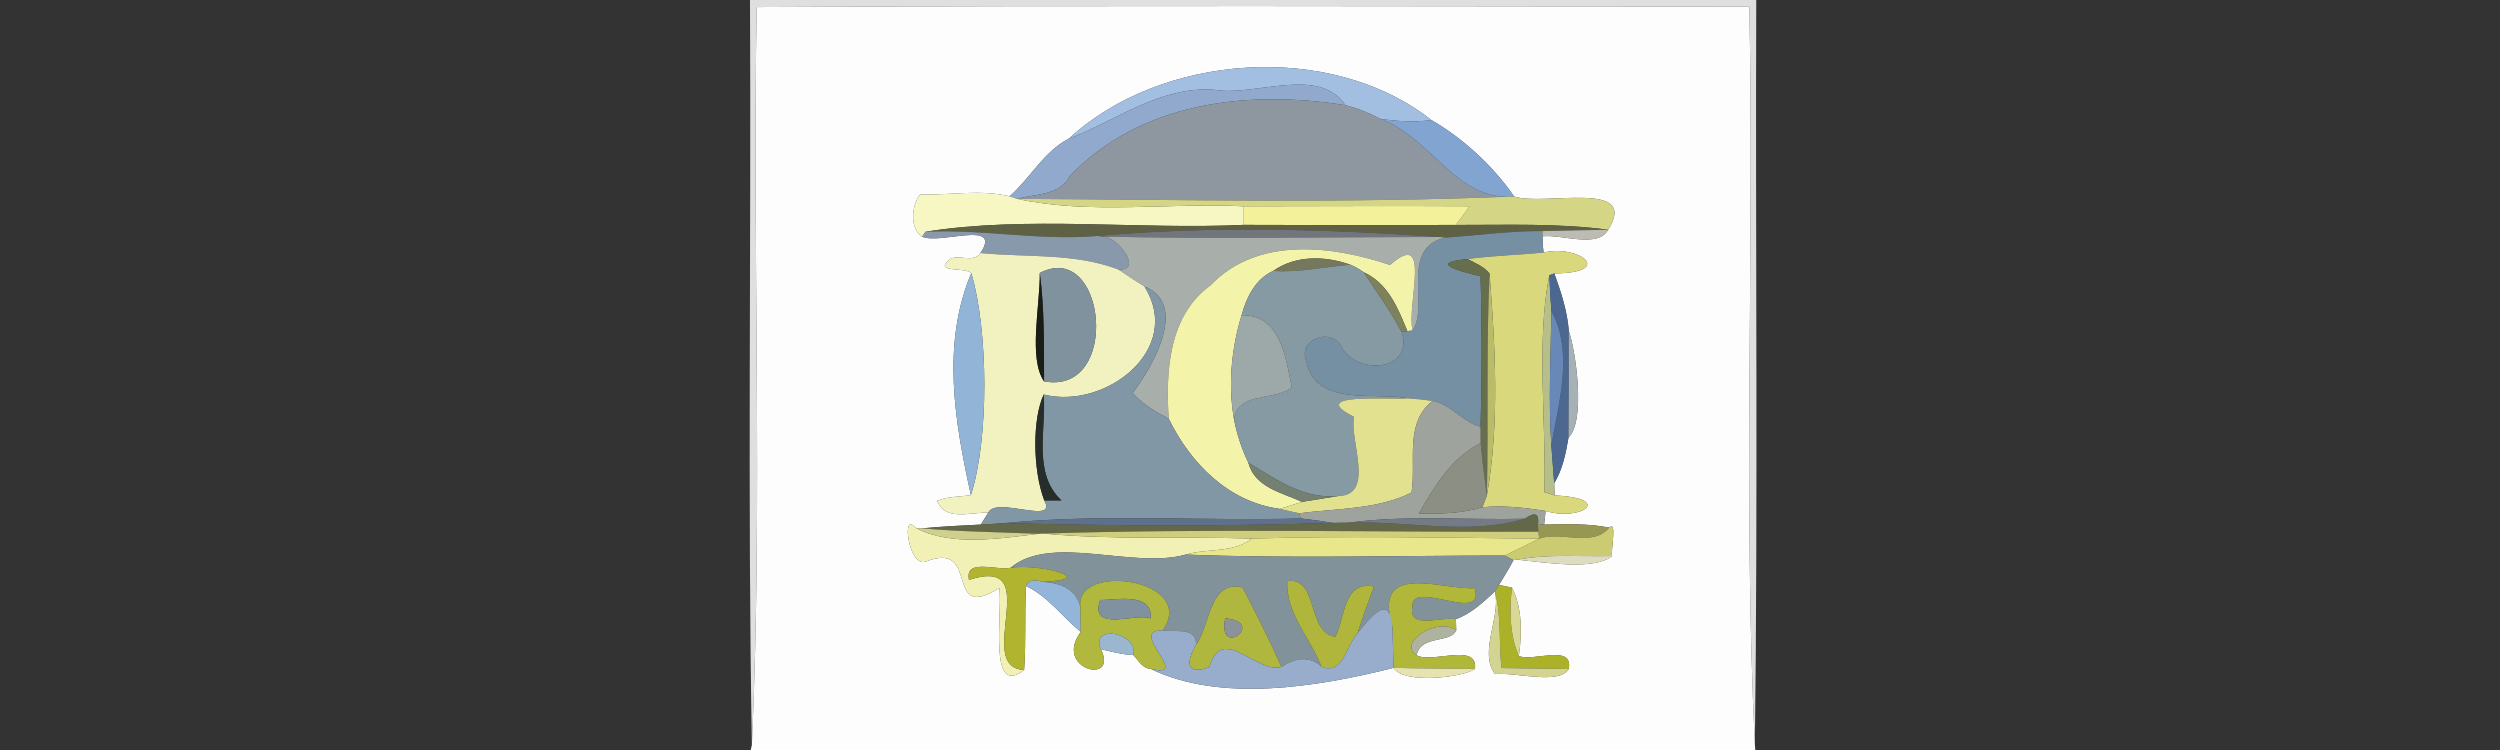 <?xml version="1.0" encoding="UTF-8" standalone="no"?>
<svg
   xmlns:dc="http://purl.org/dc/elements/1.1/"
   xmlns:cc="http://creativecommons.org/ns#"
   xmlns:rdf="http://www.w3.org/1999/02/22-rdf-syntax-ns#"
   xmlns:svg="http://www.w3.org/2000/svg"
   xmlns="http://www.w3.org/2000/svg"
   xmlns:sodipodi="http://sodipodi.sourceforge.net/DTD/sodipodi-0.dtd"
   xmlns:inkscape="http://www.inkscape.org/namespaces/inkscape"
   width="400pt"
   height="120pt"
   viewBox="0 0 400 120"
   version="1.1"
   id="svg191"
   sodipodi:docname="24.svg"
   inkscape:version="0.92.4 (5da689c313, 2019-01-14)">
  <rect x="0" y="0" width="400" height="120" fill="#333333" stroke="none"/>
  <defs
     id="defs195" />
  <sodipodi:namedview
     pagecolor="#ffffff"
     bordercolor="#666666"
     borderopacity="1"
     objecttolerance="10"
     gridtolerance="10"
     guidetolerance="10"
     inkscape:pageopacity="0"
     inkscape:pageshadow="2"
     inkscape:window-width="716"
     inkscape:window-height="480"
     id="namedview193"
     showgrid="false"
     inkscape:zoom="0.538125"
     inkscape:cx="266.66667"
     inkscape:cy="80"
     inkscape:window-x="0"
     inkscape:window-y="0"
     inkscape:window-maximized="0"
     inkscape:current-layer="svg191" />
  <g
     id="#ecececed">
    <path
       fill="#ececec"
       opacity="0.93"
       d=" M 120.00 0.00 L 281.00 0.00 C 280.86 39.71 281.28 79.42 280.78 119.13 C 278.87 79.84 280.69 40.40 279.89 1.07 C 226.95 1.00 174.00 0.86 121.07 1.13 C 120.37 40.45 122.07 79.96 120.30 119.17 C 119.60 79.46 120.20 39.72 120.00 0.00 Z"
       id="path2" />
  </g>
  <g
     id="#fdfdfdff">
    <path
       fill="#fdfdfd"
       opacity="1.00"
       d=" M 121.07 1.13 C 174.00 0.86 226.95 1.00 279.89 1.07 C 280.69 40.40 278.87 79.84 280.78 119.13 L 280.85 120.00 L 120.12 120.00 L 120.30 119.17 C 122.07 79.96 120.37 40.45 121.07 1.13 M 171.00 22.19 C 167.07 24.20 164.82 28.51 161.54 31.42 C 156.88 30.26 151.95 31.25 147.22 31.12 C 145.84 32.80 145.50 36.56 147.54 37.87 C 150.42 39.18 160.42 35.08 156.88 40.49 C 155.60 42.27 153.12 40.40 151.76 41.66 C 149.51 43.67 154.32 42.69 155.41 43.70 C 150.59 55.11 152.77 67.53 155.34 79.21 C 153.54 79.52 151.67 79.40 149.95 80.12 C 151.20 83.44 155.23 81.95 158.13 82.01 C 157.83 82.49 157.23 83.45 156.93 83.93 C 153.78 84.08 150.63 84.24 147.51 84.54 L 146.50 84.46 C 144.16 81.62 145.34 90.70 148.07 89.88 C 157.09 86.25 150.77 99.82 159.91 94.07 C 160.37 98.83 158.14 111.63 163.86 107.20 C 164.19 102.73 163.92 98.24 164.16 93.77 C 167.69 95.40 169.96 98.71 172.92 101.10 C 168.46 107.10 179.03 109.72 176.13 103.86 C 177.84 104.28 179.56 104.73 181.33 104.81 C 182.14 105.62 182.78 106.97 184.08 107.01 C 195.23 112.43 210.59 109.97 222.97 106.86 C 224.65 109.58 234.43 108.31 236.00 107.01 C 236.48 102.72 228.99 106.24 226.65 104.83 C 227.37 101.51 232.10 103.00 233.00 100.84 C 232.99 100.40 232.96 99.51 232.95 99.07 C 235.38 98.17 237.31 96.37 239.18 94.63 C 240.19 98.73 236.54 104.30 239.20 107.86 C 242.57 107.51 249.44 109.64 251.00 107.03 C 251.73 102.95 245.35 105.92 243.02 104.96 C 243.67 100.34 243.30 96.69 241.91 94.02 C 241.39 93.91 240.36 93.70 239.84 93.59 C 240.62 92.28 241.45 90.98 242.15 89.62 L 242.78 89.55 C 247.59 90.04 255.15 91.27 257.93 88.96 C 257.73 87.84 258.77 83.27 257.47 84.42 C 254.05 83.71 250.51 83.89 247.06 83.93 C 247.12 83.39 247.24 82.29 247.30 81.75 C 252.86 83.49 258.38 79.72 248.76 79.27 C 248.73 78.79 248.69 77.81 248.67 77.32 C 250.01 75.12 250.54 72.53 250.96 70.01 C 253.78 67.27 252.06 55.84 251.01 52.98 C 250.78 49.80 249.76 46.73 248.69 43.75 C 258.50 43.65 252.64 39.09 246.97 40.40 C 246.86 39.54 246.80 38.67 246.79 37.81 C 249.92 37.45 255.64 39.79 257.30 36.76 C 262.42 28.65 246.86 33.05 242.25 31.43 C 238.88 26.52 234.04 22.10 229.01 19.20 C 212.89 6.51 185.76 8.55 171.00 22.19 Z"
       id="path5" />
  </g>
  <g
     id="#a2bfe1ff">
    <path
       fill="#a2bfe1"
       opacity="1.00"
       d=" M 171.00 22.19 C 185.76 8.55 212.89 6.51 229.01 19.20 C 226.32 19.61 223.61 19.38 220.92 19.05 C 219.12 18.10 217.24 17.32 215.26 16.83 C 211.05 10.47 200.76 15.48 194.40 14.37 C 185.66 13.70 178.67 19.28 171.00 22.19 Z"
       id="path8" />
  </g>
  <g
     id="#90a9cdff">
    <path
       fill="#90a9cd"
       opacity="1.00"
       d=" M 194.40 14.37 C 200.76 15.48 211.05 10.47 215.26 16.83 C 199.71 14.35 182.55 16.27 171.19 28.16 C 169.55 31.32 165.78 30.98 162.75 31.82 C 162.44 31.72 161.84 31.52 161.54 31.42 C 164.82 28.51 167.07 24.20 171.00 22.19 C 178.67 19.28 185.66 13.70 194.40 14.37 Z"
       id="path11" />
  </g>
  <g
     id="#8e979fff">
    <path
       fill="#8e979f"
       opacity="1.00"
       d=" M 171.19 28.16 C 182.55 16.27 199.71 14.35 215.26 16.83 C 217.24 17.32 219.12 18.10 220.92 19.05 C 229.14 22.08 232.95 32.27 242.25 31.43 C 215.78 32.55 189.24 31.95 162.75 31.82 C 165.78 30.98 169.55 31.32 171.19 28.16 Z"
       id="path14" />
  </g>
  <g
     id="#82a4d0ff">
    <path
       fill="#82a4d0"
       opacity="1.00"
       d=" M 220.92 19.05 C 223.61 19.38 226.32 19.61 229.01 19.20 C 234.04 22.10 238.88 26.52 242.25 31.43 C 232.95 32.27 229.14 22.08 220.92 19.05 Z"
       id="path17" />
  </g>
  <g
     id="#f6f7c2ff">
    <path
       fill="#f6f7c2"
       opacity="1.00"
       d=" M 147.22 31.12 C 151.95 31.25 156.88 30.26 161.54 31.42 C 161.84 31.52 162.44 31.72 162.75 31.82 C 174.62 34.38 186.94 32.39 199.00 33.01 C 199.00 33.76 199.00 35.24 199.00 35.98 C 182.17 36.77 164.25 34.49 148.08 37.08 L 147.54 37.87 C 145.50 36.56 145.84 32.80 147.22 31.12 Z"
       id="path20" />
  </g>
  <g
     id="#d4d686ff">
    <path
       fill="#d4d686"
       opacity="1.00"
       d=" M 242.25 31.43 C 246.86 33.05 262.42 28.65 257.30 36.76 C 249.21 35.68 241.04 36.01 232.91 35.99 C 233.66 35.00 234.42 34.03 235.11 33.00 C 223.07 32.93 211.04 33.00 199.00 33.01 C 186.94 32.39 174.62 34.38 162.75 31.82 C 189.24 31.95 215.78 32.55 242.25 31.43 Z"
       id="path23" />
  </g>
  <g
     id="#f3f29bff">
    <path
       fill="#f3f29b"
       opacity="1.00"
       d=" M 199.00 33.01 C 211.04 33.00 223.07 32.93 235.11 33.00 C 234.42 34.03 233.66 35.00 232.91 35.99 C 221.60 36.04 210.30 36.02 199.00 35.98 C 199.00 35.24 199.00 33.76 199.00 33.01 Z"
       id="path26" />
  </g>
  <g
     id="#5f6145ff">
    <path
       fill="#5f6145"
       opacity="1.00"
       d=" M 148.08 37.08 C 164.25 34.49 182.17 36.77 199.00 35.98 C 210.30 36.02 221.60 36.04 232.91 35.99 C 241.04 36.01 249.21 35.68 257.30 36.76 C 253.78 36.83 250.29 36.88 246.78 36.97 C 241.58 36.94 236.44 37.67 231.27 38.01 L 230.33 37.92 C 212.24 36.65 193.71 36.12 175.67 37.75 C 166.45 38.55 157.29 36.64 148.08 37.08 Z"
       id="path29" />
  </g>
  <g
     id="#8899abff">
    <path
       fill="#8899ab"
       opacity="1.00"
       d=" M 148.08 37.08 C 157.29 36.64 166.45 38.55 175.67 37.75 L 176.68 37.87 C 179.02 38.09 182.88 43.38 178.96 43.13 C 171.90 40.44 164.25 41.21 156.88 40.49 C 160.42 35.08 150.42 39.18 147.54 37.87 L 148.08 37.08 Z"
       id="path32" />
  </g>
  <g
     id="#72757bff">
    <path
       fill="#72757b"
       opacity="1.00"
       d=" M 175.67 37.75 C 193.71 36.12 212.24 36.65 230.33 37.92 C 212.45 37.92 194.56 38.22 176.68 37.87 L 175.67 37.75 Z"
       id="path35" />
  </g>
  <g
     id="#7690a3ff">
    <path
       fill="#7690a3"
       opacity="1.00"
       d=" M 231.27 38.01 C 236.44 37.67 241.58 36.94 246.78 36.97 L 246.79 37.81 C 246.80 38.67 246.86 39.54 246.97 40.40 C 242.92 40.82 238.85 40.88 234.83 41.45 C 228.36 42.02 233.43 43.40 236.88 44.20 C 237.13 52.23 237.11 60.27 236.89 68.30 C 234.01 67.51 232.15 64.68 229.22 64.14 C 227.89 63.96 226.55 63.82 225.22 63.73 C 220.08 62.66 210.55 65.18 209.04 57.89 C 207.48 54.30 212.94 52.32 214.56 55.40 C 216.98 60.10 226.28 59.47 224.27 53.14 L 225.18 52.98 L 226.01 52.84 C 228.70 49.07 223.89 39.62 231.27 38.01 Z"
       id="path38" />
  </g>
  <g
     id="#bcbcb2ff">
    <path
       fill="#bcbcb2"
       opacity="1.00"
       d=" M 246.78 36.97 C 250.29 36.88 253.78 36.83 257.30 36.76 C 255.64 39.79 249.92 37.45 246.79 37.81 L 246.78 36.97 Z"
       id="path41" />
  </g>
  <g
     id="#a8afabff">
    <path
       fill="#a8afab"
       opacity="1.00"
       d=" M 176.68 37.87 C 194.56 38.22 212.45 37.92 230.33 37.92 L 231.27 38.01 C 223.89 39.62 228.70 49.07 226.01 52.84 C 225.02 48.81 229.21 36.38 222.41 42.40 C 213.34 39.36 201.26 37.71 193.68 45.66 C 186.95 50.54 186.51 59.44 186.99 66.99 C 184.89 65.89 182.82 64.67 181.22 62.89 C 184.57 58.48 190.15 48.64 183.10 45.82 C 181.69 44.97 180.33 44.05 178.96 43.13 C 182.88 43.38 179.02 38.09 176.68 37.87 Z"
       id="path44" />
  </g>
  <g
     id="#f2f2c1ff">
    <path
       fill="#f2f2c1"
       opacity="1.00"
       d=" M 151.76 41.66 C 153.12 40.40 155.60 42.27 156.88 40.49 C 164.25 41.21 171.90 40.44 178.96 43.13 C 180.33 44.05 181.69 44.97 183.10 45.82 C 189.46 55.93 176.82 65.60 167.00 63.12 C 165.19 66.92 165.19 75.05 167.08 80.07 C 169.33 84.10 159.36 79.35 158.13 82.01 C 155.23 81.95 151.20 83.44 149.95 80.12 C 151.67 79.40 153.54 79.52 155.34 79.21 C 158.25 70.33 158.15 52.90 155.41 43.70 C 154.32 42.69 149.51 43.67 151.76 41.66 M 166.37 43.67 C 166.40 49.04 164.52 57.36 167.05 61.02 C 179.44 63.32 177.01 38.18 166.37 43.67 Z"
       id="path47" />
  </g>
  <g
     id="#f3f3aaff">
    <path
       fill="#f3f3aa"
       opacity="1.00"
       d=" M 193.68 45.66 C 201.26 37.71 213.34 39.36 222.41 42.40 C 229.21 36.38 225.02 48.81 226.01 52.84 L 225.18 52.98 C 223.67 49.30 222.08 45.31 218.22 43.58 C 217.55 43.09 216.83 42.68 216.08 42.36 C 212.03 40.92 207.35 40.80 203.72 43.34 C 200.87 44.62 199.43 47.58 198.65 50.44 C 197.01 55.82 196.45 61.64 197.46 67.20 C 197.94 69.56 198.68 71.87 199.74 74.04 C 200.77 78.00 205.12 78.82 208.33 80.30 C 207.14 80.69 205.95 81.06 204.75 81.42 C 196.57 80.31 190.52 74.19 186.99 66.99 C 186.51 59.44 186.95 50.54 193.68 45.66 Z"
       id="path50" />
  </g>
  <g
     id="#dad87dff">
    <path
       fill="#dad87d"
       opacity="1.00"
       d=" M 246.97 40.40 C 252.64 39.09 258.50 43.65 248.69 43.75 L 247.89 44.03 C 245.79 54.50 247.40 67.37 247.11 78.74 C 247.52 78.87 248.35 79.14 248.76 79.27 C 258.38 79.72 252.86 83.49 247.30 81.75 C 243.94 81.23 240.57 80.82 237.18 81.16 C 237.36 80.69 237.72 79.75 237.90 79.28 C 239.96 67.63 239.24 55.53 238.33 43.78 C 237.46 42.63 236.04 42.12 234.83 41.45 C 238.85 40.88 242.92 40.82 246.97 40.40 Z"
       id="path53" />
  </g>
  <g
     id="#75785cff">
    <path
       fill="#75785c"
       opacity="1.00"
       d=" M 203.72 43.34 C 207.35 40.80 212.03 40.92 216.08 42.36 C 211.96 42.67 207.85 43.65 203.72 43.34 Z"
       id="path56" />
  </g>
  <g
     id="#869aa4ff">
    <path
       fill="#869aa4"
       opacity="1.00"
       d=" M 216.08 42.36 C 216.83 42.68 217.55 43.09 218.22 43.58 C 220.26 46.75 222.53 49.78 224.27 53.14 C 226.28 59.47 216.98 60.10 214.56 55.40 C 212.94 52.32 207.48 54.30 209.04 57.89 C 210.55 65.18 220.08 62.66 225.22 63.73 C 222.41 64.01 208.76 62.76 216.65 66.70 C 215.86 70.34 220.07 79.20 214.21 79.35 C 208.56 79.95 204.22 76.70 199.74 74.04 C 198.68 71.87 197.94 69.56 197.46 67.20 C 197.86 62.66 203.82 64.21 206.69 62.00 C 205.73 57.24 204.86 50.29 198.65 50.44 C 199.43 47.58 200.87 44.62 203.72 43.34 C 207.85 43.65 211.96 42.67 216.08 42.36 Z"
       id="path59" />
  </g>
  <g
     id="#676e4dff">
    <path
       fill="#676e4d"
       opacity="1.00"
       d=" M 236.88 44.20 C 233.43 43.40 228.36 42.02 234.83 41.45 C 236.04 42.12 237.46 42.63 238.33 43.78 C 237.77 55.61 238.16 67.45 237.90 79.28 C 237.53 76.48 237.15 73.70 236.91 70.89 C 236.91 70.25 236.90 68.95 236.89 68.30 C 237.11 60.27 237.13 52.23 236.88 44.20 Z"
       id="path62" />
  </g>
  <g
     id="#80929dff">
    <path
       fill="#80929d"
       opacity="1.00"
       d=" M 166.37 43.67 C 177.01 38.18 179.44 63.32 167.05 61.02 C 167.03 55.23 167.12 49.42 166.37 43.67 Z"
       id="path65" />
  </g>
  <g
     id="#92b4d6ff">
    <path
       fill="#92b4d6"
       opacity="1.00"
       d=" M 155.41 43.70 C 158.15 52.90 158.25 70.33 155.34 79.21 C 152.77 67.53 150.59 55.11 155.41 43.70 Z"
       id="path68" />
  </g>
  <g
     id="#191d16ff">
    <path
       fill="#191d16"
       opacity="1.00"
       d=" M 166.37 43.67 C 167.12 49.42 167.03 55.23 167.05 61.02 C 164.52 57.36 166.40 49.04 166.37 43.67 Z"
       id="path71" />
  </g>
  <g
     id="#7d825cff">
    <path
       fill="#7d825c"
       opacity="1.00"
       d=" M 218.22 43.58 C 222.08 45.31 223.67 49.30 225.18 52.98 L 224.27 53.14 C 222.53 49.78 220.26 46.75 218.22 43.58 Z"
       id="path74" />
  </g>
  <g
     id="#b9bc69ff">
    <path
       fill="#b9bc69"
       opacity="1.00"
       d=" M 238.33 43.78 C 239.24 55.53 239.96 67.63 237.90 79.28 C 238.16 67.45 237.77 55.61 238.33 43.78 Z"
       id="path77" />
  </g>
  <g
     id="#b6bf89ff">
    <path
       fill="#b6bf89"
       opacity="1.00"
       d=" M 247.11 78.74 C 247.40 67.37 245.79 54.50 247.89 44.03 C 247.97 45.94 248.07 47.84 248.22 49.74 C 248.13 56.90 247.72 64.07 248.21 71.22 C 248.32 72.75 248.55 75.80 248.67 77.32 C 248.69 77.81 248.73 78.79 248.76 79.27 C 248.35 79.14 247.52 78.87 247.11 78.74 Z"
       id="path80" />
  </g>
  <g
     id="#4c6890ff">
    <path
       fill="#4c6890"
       opacity="1.00"
       d=" M 247.89 44.03 L 248.69 43.75 C 249.76 46.73 250.78 49.80 251.01 52.98 C 251.02 58.65 251.02 64.33 250.96 70.01 C 250.54 72.53 250.01 75.12 248.67 77.32 C 248.55 75.80 248.32 72.75 248.21 71.22 C 249.43 64.23 251.79 56.41 248.22 49.74 C 248.07 47.84 247.97 45.94 247.89 44.03 Z"
       id="path83" />
  </g>
  <g
     id="#8197a6ff">
    <path
       fill="#8197a6"
       opacity="1.00"
       d=" M 183.10 45.82 C 190.15 48.64 184.57 58.48 181.22 62.89 C 182.82 64.67 184.89 65.89 186.99 66.99 C 190.52 74.19 196.57 80.31 204.75 81.42 C 205.79 81.66 206.82 81.90 207.86 82.12 L 208.15 82.95 C 192.35 83.40 176.48 82.17 160.73 83.69 C 159.46 83.79 158.19 83.87 156.93 83.93 C 157.23 83.45 157.83 82.49 158.13 82.01 C 159.36 79.35 169.33 84.10 167.08 80.07 C 167.76 80.07 169.14 80.07 169.83 80.07 C 165.20 75.72 167.41 68.84 167.00 63.12 C 176.82 65.60 189.46 55.93 183.10 45.82 Z"
       id="path86" />
  </g>
  <g
     id="#9da8a9ff">
    <path
       fill="#9da8a9"
       opacity="1.00"
       d=" M 198.65 50.44 C 204.86 50.29 205.73 57.24 206.69 62.00 C 203.82 64.21 197.86 62.66 197.46 67.20 C 196.45 61.64 197.01 55.82 198.65 50.44 Z"
       id="path89" />
  </g>
  <g
     id="#6888b8ff">
    <path
       fill="#6888b8"
       opacity="1.00"
       d=" M 248.22 49.74 C 251.79 56.41 249.43 64.23 248.21 71.22 C 247.72 64.07 248.13 56.90 248.22 49.74 Z"
       id="path92" />
  </g>
  <g
     id="#a6b1b5ff">
    <path
       fill="#a6b1b5"
       opacity="1.00"
       d=" M 251.01 52.98 C 252.06 55.84 253.78 67.27 250.96 70.01 C 251.02 64.33 251.02 58.65 251.01 52.98 Z"
       id="path95" />
  </g>
  <g
     id="#262d2aff">
    <path
       fill="#262d2a"
       opacity="1.00"
       d=" M 167.08 80.07 C 165.19 75.05 165.19 66.92 167.00 63.12 C 167.41 68.84 165.20 75.72 169.83 80.07 C 169.14 80.07 167.76 80.07 167.08 80.07 Z"
       id="path98" />
  </g>
  <g
     id="#e1e18fff">
    <path
       fill="#e1e18f"
       opacity="1.00"
       d=" M 216.65 66.70 C 208.76 62.76 222.41 64.01 225.22 63.73 C 226.55 63.82 227.89 63.96 229.22 64.14 C 224.67 67.69 226.61 73.78 225.85 78.81 C 220.43 81.52 213.82 81.35 207.86 82.12 C 206.82 81.90 205.79 81.66 204.75 81.42 C 205.95 81.06 207.14 80.69 208.33 80.30 C 209.80 80.07 212.74 79.59 214.21 79.35 C 220.07 79.20 215.86 70.34 216.65 66.70 Z"
       id="path101" />
  </g>
  <g
     id="#9ea39eff">
    <path
       fill="#9ea39e"
       opacity="1.00"
       d=" M 229.22 64.14 C 232.15 64.68 234.01 67.51 236.89 68.30 C 236.90 68.95 236.91 70.25 236.91 70.89 C 232.22 73.30 229.54 77.76 227.01 82.17 C 230.41 82.24 233.90 82.15 237.18 81.16 C 240.57 80.82 243.94 81.23 247.30 81.75 C 247.24 82.29 247.12 83.39 247.06 83.93 L 246.07 83.98 C 246.34 81.89 245.34 82.02 243.97 83.00 C 234.55 83.23 225.07 82.38 215.71 83.63 C 215.10 83.64 213.88 83.65 213.28 83.66 C 211.57 83.38 209.86 83.14 208.15 82.95 L 207.86 82.12 C 213.82 81.35 220.43 81.52 225.85 78.81 C 226.61 73.78 224.67 67.69 229.22 64.14 Z"
       id="path104" />
  </g>
  <g
     id="#8c9084ff">
    <path
       fill="#8c9084"
       opacity="1.00"
       d=" M 227.01 82.17 C 229.54 77.76 232.22 73.30 236.91 70.89 C 237.15 73.70 237.53 76.48 237.90 79.28 C 237.72 79.75 237.36 80.69 237.18 81.16 C 233.90 82.15 230.41 82.24 227.01 82.17 Z"
       id="path107" />
  </g>
  <g
     id="#748072ff">
    <path
       fill="#748072"
       opacity="1.00"
       d=" M 199.74 74.04 C 204.22 76.70 208.56 79.95 214.21 79.35 C 212.74 79.59 209.80 80.07 208.33 80.30 C 205.12 78.82 200.77 78.00 199.74 74.04 Z"
       id="path110" />
  </g>
  <g
     id="#636948ff">
    <path
       fill="#636948"
       opacity="1.00"
       d=" M 243.97 83.00 C 245.34 82.02 246.34 81.89 246.07 83.98 L 246.14 85.07 C 219.74 85.16 193.30 84.53 166.91 85.37 L 166.16 85.41 C 159.94 85.13 153.71 85.09 147.51 84.54 C 150.63 84.24 153.78 84.08 156.93 83.93 C 158.19 83.87 159.46 83.79 160.73 83.69 C 178.24 84.15 195.77 84.22 213.28 83.66 C 213.88 83.65 215.10 83.64 215.71 83.63 C 224.99 83.26 235.03 85.71 243.97 83.00 Z"
       id="path113" />
  </g>
  <g
     id="#5f718aff">
    <path
       fill="#5f718a"
       opacity="1.00"
       d=" M 160.73 83.69 C 176.48 82.17 192.35 83.40 208.15 82.95 C 209.86 83.14 211.57 83.38 213.28 83.66 C 195.77 84.22 178.24 84.15 160.73 83.69 Z"
       id="path116" />
  </g>
  <g
     id="#747b87ff">
    <path
       fill="#747b87"
       opacity="1.00"
       d=" M 215.71 83.63 C 225.07 82.38 234.55 83.23 243.97 83.00 C 235.03 85.71 224.99 83.26 215.71 83.63 Z"
       id="path119" />
  </g>
  <g
     id="#f1f1b6ff">
    <path
       fill="#f1f1b6"
       opacity="1.00"
       d=" M 148.07 89.88 C 145.34 90.70 144.16 81.62 146.50 84.46 C 152.13 87.44 159.76 86.19 166.16 85.41 L 166.91 85.37 C 178.02 86.41 189.18 85.82 200.32 86.17 C 197.34 88.53 193.21 87.70 189.72 88.73 C 181.27 91.12 168.19 85.35 161.68 90.85 C 159.30 91.30 154.34 89.31 155.04 92.78 C 167.50 88.72 155.59 106.74 163.86 107.20 C 158.14 111.63 160.37 98.83 159.91 94.07 C 150.77 99.82 157.09 86.25 148.07 89.88 Z"
       id="path122" />
  </g>
  <g
     id="#cfd08eff">
    <path
       fill="#cfd08e"
       opacity="1.00"
       d=" M 146.50 84.46 L 147.51 84.54 C 153.71 85.09 159.94 85.13 166.16 85.41 C 159.76 86.19 152.13 87.44 146.50 84.46 Z"
       id="path125" />
  </g>
  <g
     id="#979754ff">
    <path
       fill="#979754"
       opacity="1.00"
       d=" M 246.07 83.98 L 247.06 83.93 C 250.51 83.89 254.05 83.71 257.47 84.42 C 254.91 87.64 249.63 84.93 246.26 86.19 L 246.14 85.07 L 246.07 83.98 Z"
       id="path128" />
  </g>
  <g
     id="#cbcb71ff">
    <path
       fill="#cbcb71"
       opacity="1.00"
       d=" M 257.47 84.42 C 258.77 83.27 257.73 87.84 257.93 88.96 C 252.88 89.09 247.77 88.60 242.78 89.55 L 242.15 89.62 C 241.80 89.44 241.10 89.07 240.75 88.89 C 242.60 88.02 244.44 87.12 246.26 86.19 C 249.63 84.93 254.91 87.64 257.47 84.42 Z"
       id="path131" />
  </g>
  <g
     id="#cfce7aff">
    <path
       fill="#cfce7a"
       opacity="1.00"
       d=" M 166.91 85.37 C 193.30 84.53 219.74 85.16 246.14 85.07 L 246.26 86.19 C 230.95 86.03 215.63 85.72 200.32 86.17 C 189.18 85.82 178.02 86.41 166.91 85.37 Z"
       id="path134" />
  </g>
  <g
     id="#e8e78cff">
    <path
       fill="#e8e78c"
       opacity="1.00"
       d=" M 200.32 86.17 C 215.63 85.72 230.95 86.03 246.26 86.19 C 244.44 87.12 242.60 88.02 240.75 88.89 C 223.74 88.88 206.71 89.40 189.72 88.73 C 193.21 87.70 197.34 88.53 200.32 86.17 Z"
       id="path137" />
  </g>
  <g
     id="#82929aff">
    <path
       fill="#82929a"
       opacity="1.00"
       d=" M 161.68 90.85 C 168.19 85.35 181.27 91.12 189.72 88.73 C 206.71 89.40 223.74 88.88 240.75 88.89 C 241.10 89.07 241.80 89.44 242.15 89.62 C 241.45 90.98 240.62 92.28 239.84 93.59 C 239.68 93.85 239.35 94.37 239.18 94.63 C 237.31 96.37 235.38 98.17 232.95 99.07 C 230.42 98.64 225.26 100.78 225.99 97.06 C 225.67 92.51 237.77 99.98 235.94 94.10 C 230.80 94.46 219.59 89.68 222.78 100.21 C 222.36 94.67 219.07 99.02 217.20 101.31 C 218.00 98.79 218.93 96.33 219.82 93.84 C 214.89 92.87 215.27 98.77 213.66 101.89 C 208.98 101.18 211.07 92.30 205.96 92.96 C 205.69 98.11 209.66 102.09 211.44 106.66 C 209.43 104.83 207.11 105.32 205.03 106.71 C 203.12 102.40 200.98 98.19 198.81 94.00 C 193.44 92.75 193.71 99.97 191.39 103.13 C 191.35 100.18 187.98 101.24 186.02 100.86 C 191.77 92.69 171.91 89.84 172.86 97.15 C 172.19 94.22 169.71 93.31 166.81 93.08 C 176.12 92.75 166.32 90.11 161.68 90.85 Z"
       id="path140" />
  </g>
  <g
     id="#dedcbeff">
    <path
       fill="#dedcbe"
       opacity="1.00"
       d=" M 242.78 89.55 C 247.77 88.60 252.88 89.09 257.93 88.96 C 255.15 91.27 247.59 90.04 242.78 89.55 Z"
       id="path143" />
  </g>
  <g
     id="#b0b42fff">
    <path
       fill="#b0b42f"
       opacity="1.00"
       d=" M 155.04 92.78 C 154.34 89.31 159.30 91.30 161.68 90.85 C 166.32 90.11 176.12 92.75 166.81 93.08 C 165.34 92.66 164.45 92.89 164.16 93.77 C 163.92 98.24 164.19 102.73 163.86 107.20 C 155.59 106.74 167.50 88.72 155.04 92.78 Z"
       id="path146" />
  </g>
  <g
     id="#94b5daff">
    <path
       fill="#94b5da"
       opacity="1.00"
       d=" M 164.16 93.77 C 164.45 92.89 165.34 92.66 166.81 93.08 C 169.71 93.31 172.19 94.22 172.86 97.15 C 172.89 98.47 172.91 99.78 172.92 101.10 C 169.96 98.71 167.69 95.40 164.16 93.77 Z"
       id="path149" />
  </g>
  <g
     id="#b0b63cff">
    <path
       fill="#b0b63c"
       opacity="1.00"
       d=" M 205.96 92.96 C 211.07 92.30 208.98 101.18 213.66 101.89 C 215.27 98.77 214.89 92.87 219.82 93.84 C 218.93 96.33 218.00 98.79 217.20 101.31 C 215.47 103.21 214.82 108.16 211.44 106.66 C 209.66 102.09 205.69 98.11 205.96 92.96 Z"
       id="path152" />
  </g>
  <g
     id="#b1b738ff">
    <path
       fill="#b1b738"
       opacity="1.00"
       d=" M 222.78 100.21 C 219.59 89.68 230.80 94.46 235.94 94.10 C 237.77 99.98 225.67 92.51 225.99 97.06 C 225.26 100.78 230.42 98.64 232.95 99.07 C 232.96 99.51 232.99 100.40 233.00 100.84 C 230.19 98.63 223.52 102.73 226.65 104.83 C 228.99 106.24 236.48 102.72 236.00 107.01 C 231.65 106.97 227.31 106.97 222.97 106.86 C 222.92 105.19 222.83 101.87 222.78 100.21 Z"
       id="path155" />
  </g>
  <g
     id="#b0b83dff">
    <path
       fill="#b0b83d"
       opacity="1.00"
       d=" M 172.86 97.15 C 171.91 89.84 191.77 92.69 186.02 100.86 C 180.21 100.72 190.93 108.74 184.08 107.01 C 182.78 106.97 182.14 105.62 181.33 104.81 C 182.23 101.20 174.36 99.79 176.13 103.86 C 179.03 109.72 168.46 107.10 172.92 101.10 C 172.91 99.78 172.89 98.47 172.86 97.15 M 176.02 95.99 C 174.24 101.32 181.78 97.98 184.11 98.95 C 184.48 94.61 178.24 96.07 176.02 95.99 Z"
       id="path158" />
  </g>
  <g
     id="#b0b73eff">
    <path
       fill="#b0b73e"
       opacity="1.00"
       d=" M 191.39 103.13 C 193.71 99.97 193.44 92.75 198.81 94.00 C 200.98 98.19 203.12 102.40 205.03 106.71 C 201.09 107.86 195.45 99.70 193.51 106.73 C 189.73 108.15 189.72 105.91 191.39 103.13 M 196.03 98.93 C 194.74 105.55 202.79 99.52 196.03 98.93 Z"
       id="path161" />
  </g>
  <g
     id="#acb228ff">
    <path
       fill="#acb228"
       opacity="1.00"
       d=" M 239.18 94.63 C 239.35 94.37 239.68 93.85 239.84 93.59 C 240.36 93.70 241.39 93.91 241.91 94.02 C 241.39 98.48 241.76 102.13 243.02 104.96 C 245.35 105.92 251.73 102.95 251.00 107.03 C 248.31 107.00 242.93 106.93 240.24 106.89 C 239.78 102.82 240.25 98.62 239.18 94.63 Z"
       id="path164" />
  </g>
  <g
     id="#dad896ff">
    <path
       fill="#dad896"
       opacity="1.00"
       d=" M 241.91 94.02 C 243.30 96.69 243.67 100.34 243.02 104.96 C 241.76 102.13 241.39 98.48 241.91 94.02 Z"
       id="path167" />
  </g>
  <g
     id="#d4d492ff">
    <path
       fill="#d4d492"
       opacity="1.00"
       d=" M 239.18 94.63 C 240.25 98.62 239.78 102.82 240.24 106.89 C 242.93 106.93 248.31 107.00 251.00 107.03 C 249.44 109.64 242.57 107.51 239.20 107.86 C 236.54 104.30 240.19 98.73 239.18 94.63 Z"
       id="path170" />
  </g>
  <g
     id="#8091a0ff">
    <path
       fill="#8091a0"
       opacity="1.00"
       d=" M 176.02 95.99 C 178.24 96.07 184.48 94.61 184.11 98.95 C 181.78 97.98 174.24 101.32 176.02 95.99 Z"
       id="path173" />
  </g>
  <g
     id="#97adcbff">
    <path
       fill="#97adcb"
       opacity="1.00"
       d=" M 217.20 101.31 C 219.07 99.02 222.36 94.67 222.78 100.21 C 222.83 101.87 222.92 105.19 222.97 106.86 C 210.59 109.97 195.23 112.43 184.08 107.01 C 190.93 108.74 180.21 100.72 186.02 100.86 C 187.98 101.24 191.35 100.18 191.39 103.13 C 189.72 105.91 189.73 108.15 193.51 106.73 C 195.45 99.70 201.09 107.86 205.03 106.71 C 207.11 105.32 209.43 104.83 211.44 106.66 C 214.82 108.16 215.47 103.21 217.20 101.31 Z"
       id="path176" />
  </g>
  <g
     id="#8b9299ff">
    <path
       fill="#8b9299"
       opacity="1.00"
       d=" M 196.03 98.93 C 202.79 99.52 194.74 105.55 196.03 98.93 Z"
       id="path179" />
  </g>
  <g
     id="#aeb3a0ff">
    <path
       fill="#aeb3a0"
       opacity="1.00"
       d=" M 226.65 104.83 C 223.52 102.73 230.19 98.63 233.00 100.84 C 232.10 103.00 227.37 101.51 226.65 104.83 Z"
       id="path182" />
  </g>
  <g
     id="#9bb7cfff">
    <path
       fill="#9bb7cf"
       opacity="1.00"
       d=" M 176.13 103.86 C 174.36 99.79 182.23 101.20 181.33 104.81 C 179.56 104.73 177.84 104.28 176.13 103.86 Z"
       id="path185" />
  </g>
  <g
     id="#e5e3afff">
    <path
       fill="#e5e3af"
       opacity="1.00"
       d=" M 222.97 106.86 C 227.31 106.97 231.65 106.97 236.00 107.01 C 234.43 108.31 224.65 109.58 222.97 106.86 Z"
       id="path188" />
  </g>
</svg>
